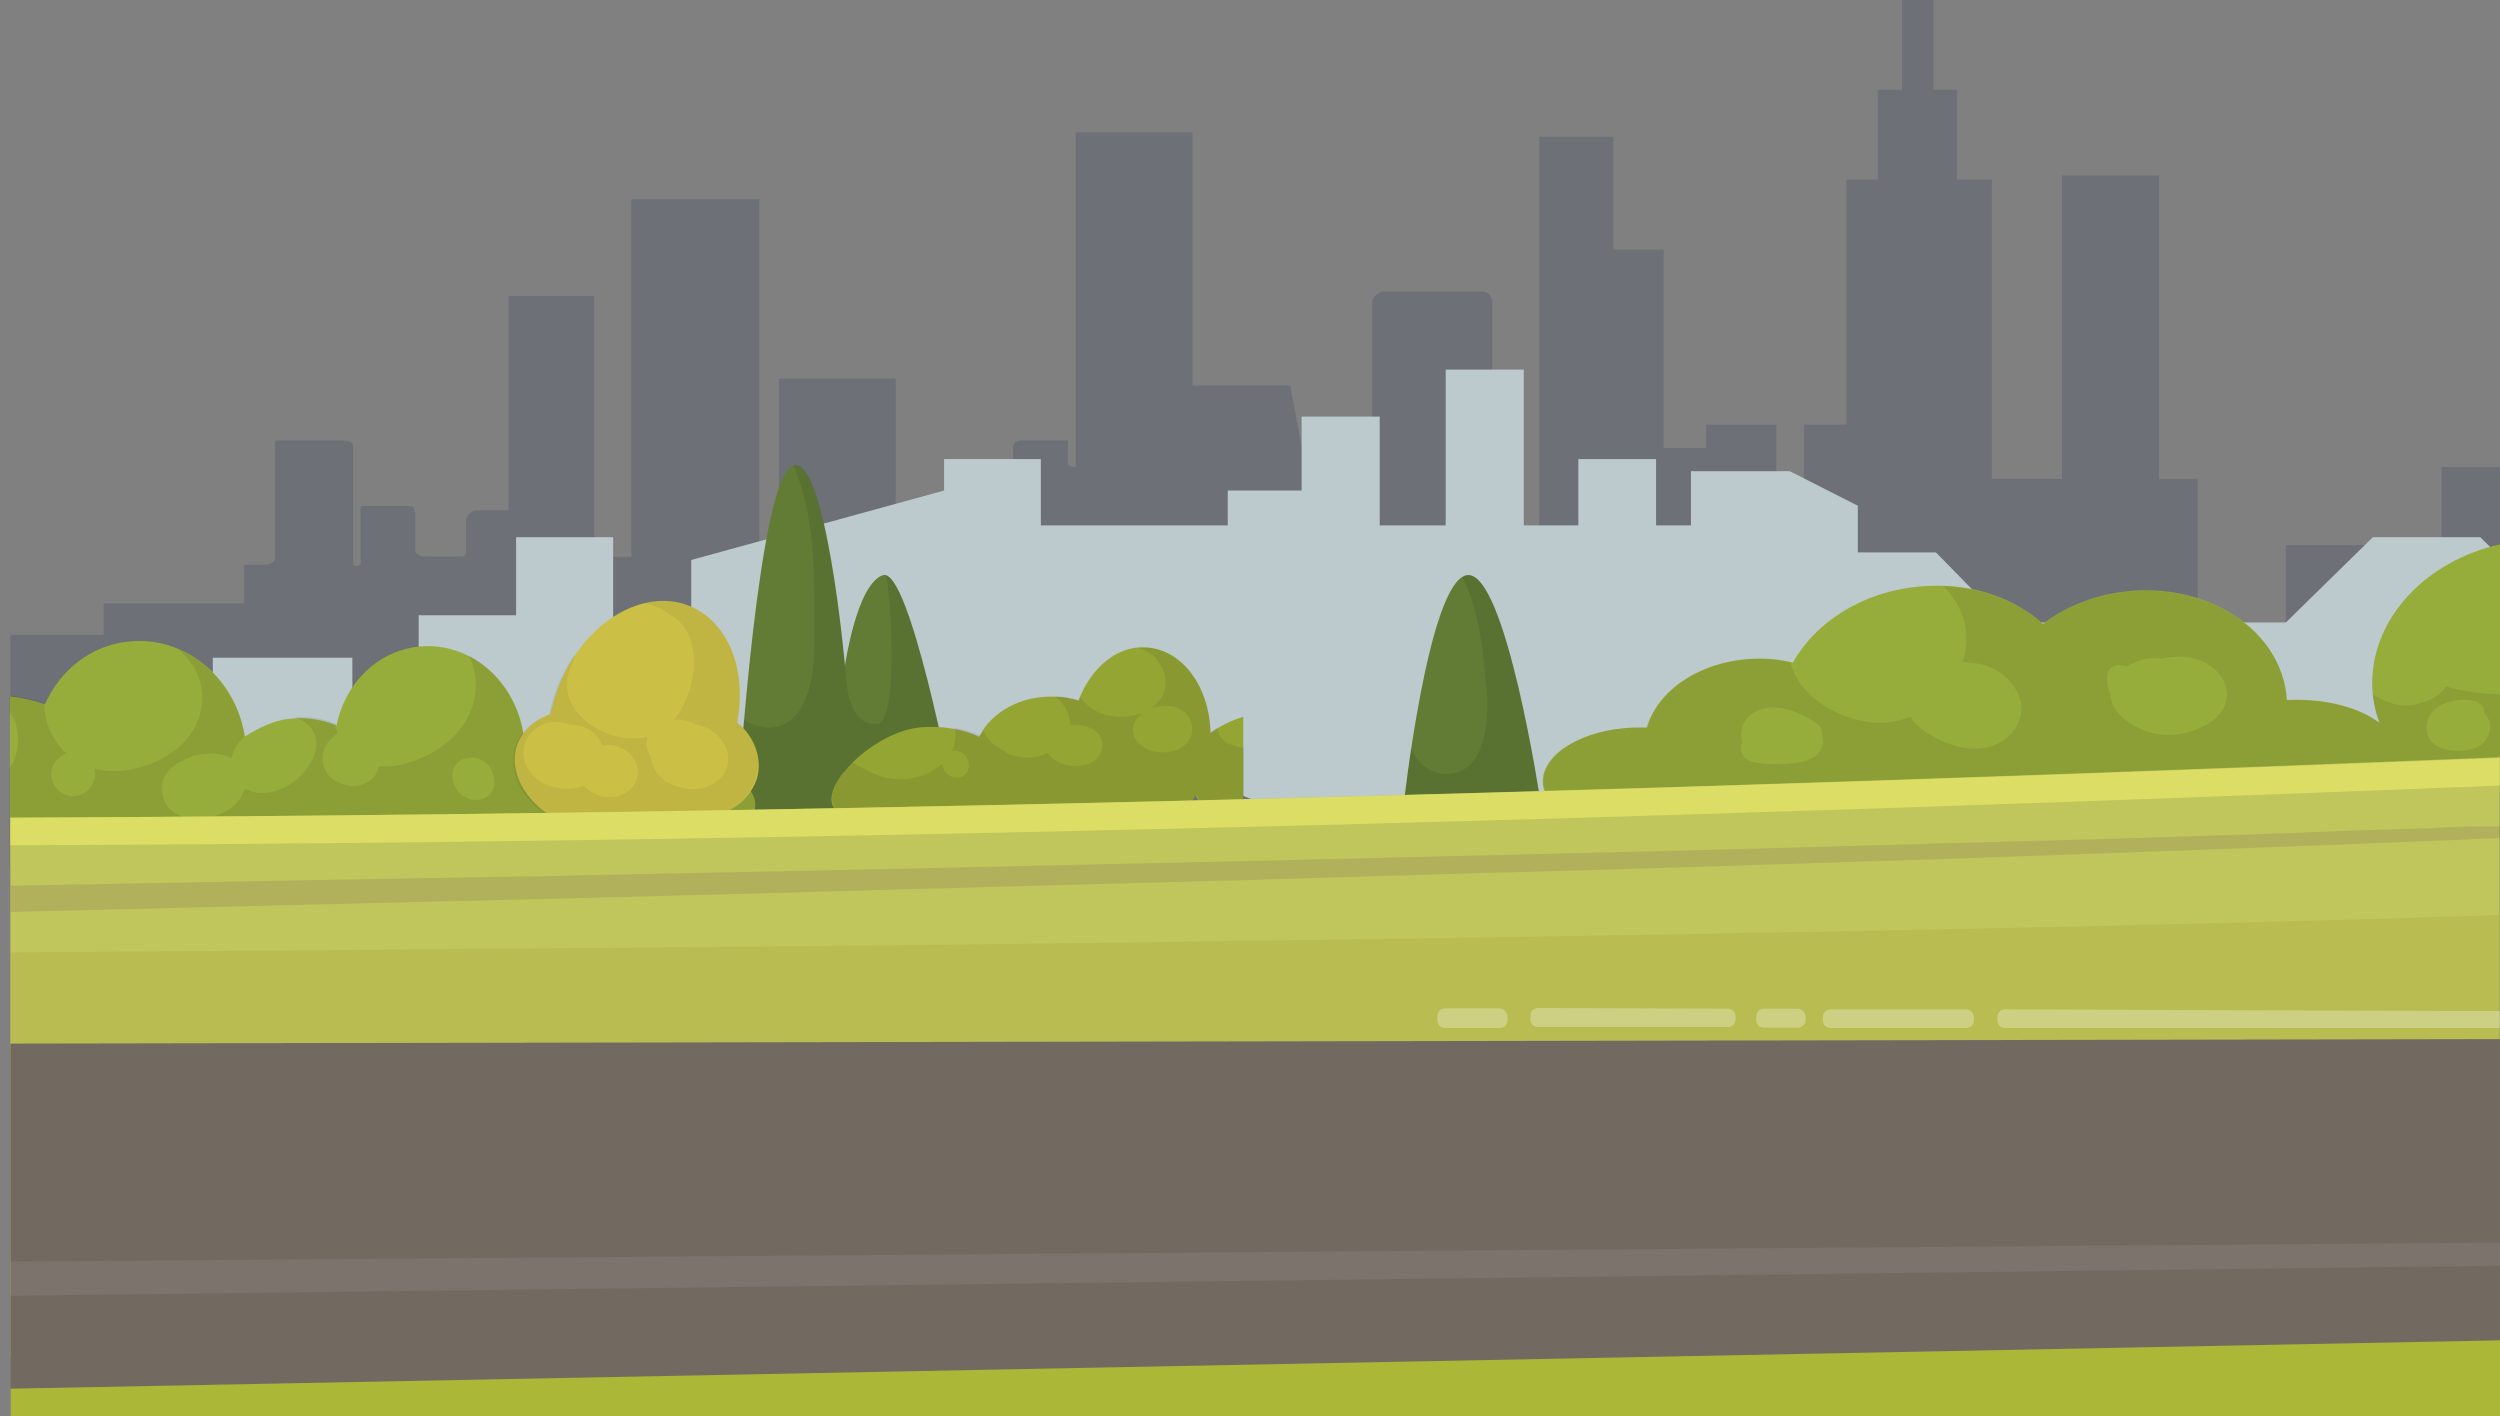 <?xml version="1.0" encoding="utf-8"?>
<!-- Generator: Adobe Illustrator 23.0.0, SVG Export Plug-In . SVG Version: 6.00 Build 0)  -->
<svg version="1.1" id="Layer_1" xmlns="http://www.w3.org/2000/svg" xmlns:xlink="http://www.w3.org/1999/xlink" x="0px" y="0px"
	 viewBox="0 0 723.7 410" style="enable-background:new 0 0 723.7 410;" xml:space="preserve">
<rect x="0" y="0" width="723.7" height="410" fill="#808080" stroke="none"/>
<style type="text/css">
	.st0{opacity:0.19;fill:#232F51;enable-background:new    ;}
	.st1{fill:#BCCACE;}
	.st2{fill:#627C35;}
	.st3{fill:#97AD3B;}
	.st4{opacity:8.000000e-02;enable-background:new    ;}
	.st5{fill:#95A534;}
	.st6{opacity:8.000000e-02;}
	.st7{fill:#CCBF46;}
	.st8{opacity:6.000000e-02;enable-background:new    ;}
	.st9{fill:#C1C65C;}
	.st10{opacity:0.21;fill:#999628;enable-background:new    ;}
	.st11{opacity:0.76;fill:#E5E567;enable-background:new    ;}
	.st12{fill:#ABB737;}
	.st13{fill:#726961;}
	.st14{opacity:7.000000e-02;fill:#FFFFFF;enable-background:new    ;}
	.st15{opacity:0.29;fill:#FFFFFF;enable-background:new    ;}
	.st16{opacity:0.21;fill:#706151;enable-background:new    ;}
</style>
<g id="Layer_2_1_">
	<g>
		<polygon id="XMLID_29_" class="st0" points="706.8,135.2 706.8,157.8 661.7,157.8 661.7,217.3 707,217.3 713.6,217.3 723.7,217.3 
			723.7,135.2 		"/>
		<path id="XMLID_33_" class="st0" d="M35.7,226.4V223h40.6v-0.4l262.1-6.8c-0.2,8.5,0,17.4,0,26.7l19.5-0.2V242h180
			c0.2,0,0.2,0,0.4,0s0.4,0,0.6,0h86.1v-39.4h11.2v-63.9h-11.2V50.8h-28.1v87.8h-20.3V52h-10.1V26h-6.8V0h-9.1v26h-7v26h-9.1v70.9
			h-12.3v29.2h-8v-29.2h-20.3v6.8h-12.3V72.3h-14.6V39.6h-21.4v114c0-0.2-0.8-0.4-0.8-0.4H432V87.6c0-1.7-1.3-3.2-2.8-3.2h-28.4
			c-1.7,0-3.6,1.5-3.6,3.2v82.5H388v-13.8c0-1.1-1.3-3-2.5-3h-4.2l-7.8-41.7h-28.3V38.3h-33.8v96.9c-1.1,0-2.3-0.2-2.3-1.1v-4.9
			c0-0.9,0.6-1.7-0.6-1.7h-13.1c-1.1,0-2.1,0.8-2.1,1.7v22.8c0,1.1-0.8,1.3-2.1,1.3h-25.6c-0.9,0-1.7,1.7-1.7,2.7v16.5
			c0,1.1-1.1,2.3-2.5,2.3h-2.1v-65.2h-33.8v56.3h-5.7V57.7h-37v103.5H172V85.7h-24.8v62h-9.5c-1.3,0-2.8,1.9-2.8,3v9.1
			c0,0.9-0.4,1.3-1.3,1.3h-10.6c-1.1,0-2.8-0.6-2.8-1.7v-10.4c0-1.1-0.4-2.5-1.5-2.5h-13.7c-0.9,0-0.6,1.1-0.6,2.1v14.4
			c0,0.4-0.6,0.9-1.1,0.9c-0.6,0-1.1-0.4-1.1-0.9V129c0-0.9-1.5-1.5-2.5-1.5H80.4c-1.1,0-0.8,0.8-0.8,1.7v32.6
			c0,1.3-2.1,1.7-3.4,1.7h-5.5v11.2H30v9.1H3v42.9L35.7,226.4L35.7,226.4z"/>
		<polygon id="XMLID_35_" class="st1" points="718,155.5 686.9,155.5 661.7,180.2 580.3,180.2 560.4,159.9 534.4,159.9 523.4,225.3 
			723.7,220.4 723.7,161.2 		"/>
		<polygon id="XMLID_36_" class="st1" points="552.6,197 537.8,197 537.8,146.4 518.1,136.4 489.5,136.4 489.5,152.1 479.4,152.1 
			479.4,132.9 456.9,132.9 456.9,152.1 441.1,152.1 441.1,107 418.5,107 418.5,152.1 399.4,152.1 399.4,120.6 376.8,120.6 
			376.8,142 355.4,142 355.4,152.1 301.3,152.1 301.3,132.9 273.3,132.9 273.3,142 200.1,162.1 200.1,193.8 177.5,193.8 
			177.5,155.5 149.4,155.5 149.4,178.1 121.2,178.1 121.2,206.1 102,206.1 102,190.4 61.6,190.4 61.6,223 62.8,228.7 121.2,228.7 
			128,228.7 149.4,228.7 175.6,228.7 177.9,228.7 199.9,228.7 204.3,228.7 272.7,228.7 276.3,228.7 298.9,228.7 301.9,228.7 
			355.6,228.7 385.9,240.8 406.6,245.2 430.9,246.2 456.7,228.7 479.6,228.7 489.7,228.7 537.4,228.7 552.2,228.7 565.3,228.7 
			599.8,228.7 599.8,187 552.6,187 		"/>
		<path id="XMLID_37_" class="st2" d="M255.6,166.5c-7.6,2.5-11,26.2-11,26.2s-5.5-61.6-15.2-57.8c-9.7,3.8-15.4,91.6-15.4,91.6
			l5.5,17.3l56.1-14.6C275.7,229.1,263.2,164,255.6,166.5z"/>
		<path id="XMLID_39_" class="st3" d="M686.7,197.8c0,4,0.8,7.8,2.1,11.4c-5.9-4.4-15.4-7-26-6.6c-0.2,0-0.6,0-0.8,0
			c-1.1-18.4-19.7-32.4-42.5-31.7c-10.8,0.4-20.7,4-28.1,9.7c-8-7.2-19.7-11.6-32.8-11c-17.6,0.6-32.6,9.7-39.6,22.2
			c-3.6-0.9-7.4-1.3-11.4-1.1c-15.2,0.6-27.7,8.9-30.9,19.9c-1.1,0-2.3,0-3.4,0c-14.8,0.4-26.7,7.4-26.7,15.6
			c0,4.9,4.4,9.3,11.4,11.6l265.7-8.5v-71.7C702.4,162.3,686.7,178.8,686.7,197.8z"/>
		<path id="XMLID_21_" class="st4" d="M708.1,198.7c-2.5,3.8-7.8,5.5-11.9,5.5c-2.8,0-6.4-1.3-9.3-3.2c0.2,2.8,0.9,5.7,1.9,8.3
			c-5.9-4.4-15.4-7-26-6.6c-0.2,0-0.6,0-0.8,0c-1.1-18.4-19.7-32.4-42.5-31.7c-10.8,0.4-20.7,4-28.1,9.7c-7.2-6.4-17.4-10.6-28.8-11
			c0.8,0.8,1.5,1.7,2.1,2.5c4.9,6.3,5.5,13.3,3.4,19.5c6.3,0,12.3,2.3,15.6,8.2c3.8,6.6-0.4,14-7.4,16.1c-6.3,1.9-12.7-0.4-18-3.6
			c-1.9-1.1-4-2.8-5.3-4.9c-3.8,1.5-8.2,2.1-12.3,1.5c-8.3-1.3-17.8-6.3-21.4-14.4c-0.4-0.9-0.8-1.9-0.9-2.8
			c-3.2-0.8-6.8-1.1-10.6-1.1c-15.2,0.6-27.7,8.9-30.9,19.9c-1.1,0-2.3,0-3.4,0c-14.8,0.4-26.7,7.4-26.7,15.6
			c0,4.9,4.4,9.3,11.4,11.6l265.7-8.5V201C718.6,200.8,713.2,200.3,708.1,198.7z M526.6,217.7c-2.1,2.8-6.3,3.2-9.5,3.4
			c-3.2,0.2-6.8,0.2-9.9-0.6c-2.1-0.6-3.6-2.3-3.2-4.6c0-0.4,0.2-0.6,0.4-0.9c-1.1-3.6,0.4-7.8,4.9-9.5c5.5-2.1,12.5,0.9,16.9,4.2
			c1.1,0.9,1.5,2.1,1.3,3.4C528,214.7,527.8,216.2,526.6,217.7z M639.9,209c-4.7,3.2-11.2,4.6-16.7,3.2c-5.1-1.3-11.4-4.9-12.3-10.6
			c0-0.2,0-0.6,0-0.8c-0.8-1.5-0.9-3.2-0.9-5.1c0.2-3,3.2-3.8,5.5-2.7c1.9-1.1,4-1.9,5.9-2.3c1.3-0.2,2.8-0.2,4.4,0
			c5.5-1.3,11.8-0.6,15.9,3.6C646.3,198.9,645.4,205.4,639.9,209z M708.7,217.1c-2.3-0.4-4.7-1.5-5.7-3.8c-0.9-2.3-0.8-4.9,0.9-7
			c2.7-3.2,8.3-4.4,12.3-3.4c2.1,0.4,3,2.1,3,3.6c1.3,1.3,1.9,3.2,1.5,5.3C719.5,217.1,712.9,217.9,708.7,217.1z"/>
		<path id="XMLID_41_" class="st2" d="M424.6,166.5c-11.2,1.9-18.4,67.5-18.4,67.5l39.8-1.5C446,232.3,435.8,164.6,424.6,166.5z"/>
		<path id="XMLID_42_" class="st4" d="M424.6,166.5c-0.4,0-0.8,0.2-1.3,0.6c5.1,9.9,5.9,21.2,7,32.2c0.8,8,0.2,23.9-10.8,24.7
			c-5.3,0.4-8.9-3-11-7.2c-1.5,10.1-2.3,17.4-2.3,17.4l39.8-1.5C446,232.3,435.8,164.6,424.6,166.5z"/>
		<path id="XMLID_43_" class="st4" d="M256.4,166.5c1.5,4.7,3.8,42.7-2.5,43c-7,0.6-8.9-7.8-9.3-17.1l0,0c0,0-5.5-60.9-15-57.8
			c0.2,0.2,0.4,0.6,0.4,0.9c5.5,13.3,5.9,29.4,5.7,43.6c0,8.2,0.6,17.6-3.4,25c-2.3,4.6-6.8,7.4-12.1,6.3c-1.9-0.4-3.6-1.1-4.9-2.3
			c-0.9,10.6-1.3,17.8-1.3,17.8l5.5,17.3l56.1-14.6C275.7,229.1,264,168,256.4,166.5z"/>
		<g id="XMLID_1230_">
			<path id="XMLID_20_" class="st5" d="M331.9,187.4c-8.5-0.6-16.1,5.9-19.7,15.4c-2.1-0.6-4.2-1.1-6.4-1.1
				c-10.1-0.6-18.8,4.4-22.4,11.6c-4.2-2.1-10.1-3.2-16.3-2.8c-12.5,0.8-26.9,14-26.4,21.2c0.4,7.2,15.6,5.9,28.1,5.1
				c6.6-0.4,12.1,0.2,16.1-2.7c3.8,5.3,10.8,6.3,18.4,6.8c6.1,0.4,11.6-1.3,15.7-4.2c2.8,2.3,6.1,3.6,9.7,4
				c6.8,0.4,13.3-3.8,17.4-10.4c2.5,4.7,7.4,8.5,13.8,11v-33.8c-3.6,1.1-6.8,2.7-9.5,4.7C350.1,198.7,342.3,188.1,331.9,187.4z"/>
		</g>
		<g id="XMLID_1229_" class="st6">
			<path id="XMLID_46_" d="M352.4,210.7c-0.6,0.4-1.3,0.8-1.9,1.3c-0.4-13.1-8.3-23.9-18.6-24.5c-0.9,0-1.9,0-2.7,0
				c5.7,1.1,10.1,8,7.4,13.7c-0.8,1.5-1.9,2.8-3.4,3.8c0.4-0.2,0.9-0.2,1.3-0.4c0.8-0.2,1.5-0.2,2.3-0.2c3.4-0.4,6.6,1.1,8,4.6
				c1.3,3.6-1.1,7.2-4.7,8.3c-3.8,1.1-8.5,0.4-11-2.8c-2.3-3-0.8-6.3,1.7-8.2c-3.2,1.3-7,1.5-10.1,0.8c-3.2-0.8-6.3-2.7-8-5.3
				c-0.2,0.4-0.4,0.8-0.4,0.9c-2.1-0.6-4.2-1.1-6.4-1.1c-0.2,0-0.4,0-0.6,0c2.7,1.9,4.4,4.9,4.4,8c0.4,0.2,0.6,0.2,0.9,0.4
				c2.8-0.4,6.1,0.6,7.6,2.7c1.5,2.1,1.1,4.7-0.4,6.6c-1.1,1.3-2.8,2.1-4.7,2.3c-2.8,0.4-6.3-0.2-8.5-2.1c-0.6-0.6-0.9-0.9-1.3-1.5
				c-0.4,0.2-0.8,0.2-0.9,0.4c-3.4,1.3-7.6,1.3-10.8-0.4c-0.4-0.2-0.8-0.4-1.1-0.8c-2.5-1.1-4.7-3-5.7-5.5v-0.2
				c-0.4,0.6-0.6,0.9-0.9,1.5c-2.1-1.1-4.6-1.9-7.4-2.3c0.2,2.5,0,4.6-0.9,6.6c0.2,0,0.4,0,0.6,0c5.1,0,5.9,7.8,0.8,7.8
				c-2.5,0-4-1.9-4.2-4c-0.2,0.2-0.4,0.4-0.8,0.6c-4,3.4-9.5,4.4-14.6,3.6c-2.8-0.4-7.2-2.3-10.6-4.7c-3.6,3.8-6.1,7.8-5.9,10.8
				c0.4,7.2,15.6,5.9,28.1,5.1c6.6-0.4,12.1,0.2,16.1-2.7c3.8,5.3,10.8,6.3,18.4,6.8c6.1,0.4,11.6-1.3,15.7-4.2
				c2.8,2.3,6.1,3.6,9.7,4c6.8,0.4,13.3-3.8,17.4-10.4c2.5,4.7,7.4,8.5,13.8,11v-24.5c-1.1-0.2-2.3-0.4-3.2-0.8
				C354.4,215.1,352.6,213.2,352.4,210.7z"/>
		</g>
		<path id="XMLID_148_" class="st3" d="M44.4,250.9c5.7-0.6,11-2.8,15.2-6.3c6.4,4.6,18.8,4.7,28.4,3.8c7.4-0.8,13.7-4.2,17.6-9.1
			c5.7,5.9,13.7,9.3,22,8.3c7.2-0.8,13.5-4.6,17.8-10.1c3.6,6.4,14.2,10.4,26.4,9.1c8.7-0.9,16.1-4.4,20.3-8.9
			c2.1,3.6,7.6,5.9,13.8,5.3c7.6-0.8,13.3-5.7,12.7-10.8s-7.2-8.7-14.8-7.8c-3.2,0.4-6.1,1.3-8.2,2.8c-1.5-8.3-13.7-13.8-27.5-12.3
			c-6.4,0.8-12.1,2.7-16.3,5.5c0.2-1.9,0.2-4,0-6.1c-1.7-16.7-15.6-28.8-30.7-27.1c-11.9,1.3-21.2,10.6-23.7,22.8
			c-4.2-1.7-8.9-2.5-13.8-1.9c-4.2,0.4-8.5,2.5-12.7,5.1c-2.7-17.1-17.4-29.2-33.6-27.5c-11,1.1-19.9,8.3-24.3,18.2
			c-3-1.1-6.4-1.9-10.1-2.3v49.9c7.2-1.1,13.7-4.2,18.4-8.5C27.7,248.8,35.9,251.8,44.4,250.9z"/>
		<path id="XMLID_17_" class="st4" d="M44.4,250.9c5.7-0.6,11-2.8,15.2-6.3c6.4,4.6,18.8,4.7,28.4,3.8c7.4-0.8,13.7-4.2,17.6-9.1
			c5.7,5.9,13.7,9.3,22,8.3c7.2-0.8,13.5-4.6,17.8-10.1c3.6,6.4,14.2,10.4,26.4,9.1c8.7-0.9,16.1-4.4,20.3-8.9
			c2.1,3.6,7.6,5.9,13.8,5.3c7.6-0.8,13.3-5.7,12.7-10.8c-0.2-2.7-2.1-4.7-4.7-6.3c-1.5,2.3-3.8,4.2-6.1,5.1c-2.8,1.3-5.9,1.5-8.7,0
			c-1.7-0.9-2.7-2.5-3-4.2c-0.2,0-0.2,0.2-0.4,0.2c-0.9-5.5-6.8-9.9-14.6-11.8c1.5,2.7,1.5,5.9-0.2,8.7c-2.7,4.6-8.5,6.8-13.5,7.6
			c-2.7,0.6-5.7,0.6-8.2-0.6c-1.9,0.2-3.8,0-5.3-0.9c-2.1-1.3-3.4-3.8-3.2-6.3c0-1.3,0.6-2.7,1.1-4c0.2-1.9,0.2-3.8-0.2-5.7
			c-1.1-11-7.6-19.9-15.9-24.3c2.5,4.9,2.7,11.2,0.4,16.5c-3.6,8.2-11.8,13.3-20.3,15.2c-2.1,0.4-4.2,0.6-6.1,0.4
			c-0.2,0.8-0.6,1.5-0.9,2.3c-1.1,1.7-2.7,2.7-4.6,3.2c-0.9,0.2-1.9,0.4-2.8,0.2c-1.5-0.2-2.7-0.6-4-1.3c-2.7-1.3-4.2-4.4-4-7.2
			c0.2-3,2.1-5.1,4.4-6.8c-0.4-0.9-0.6-1.7-0.6-2.7c-3.6-1.5-8-2.3-12.3-1.9c0.9,0.2,1.9,0.6,2.8,1.1c8.5,5.5,1.3,16.1-5.3,19.2
			c-3.6,1.7-7.8,2.5-11.4,0.4c0,0,0,0-0.2,0c0,0.2,0,0.4-0.2,0.6c-0.9,3-3.4,5.1-6.1,6.4c-5.9,2.7-15.6,2.8-17.4-5.1
			c-1.3-5.3,2.5-8.7,7-10.6c1.1-0.6,2.3-0.9,3.4-1.1c0.4,0,0.6-0.2,0.9-0.2c0.2,0,0.6,0,0.8,0c2.5-0.4,5.1,0,7.2,0.9
			c0.2,0,0.4,0.2,0.6,0.4c0-0.4,0.2-0.6,0.2-0.9c0.6-1.9,1.9-3.8,3.6-5.5c-1.9-11.9-9.9-21.6-19.9-25.6c0.6,0.4,1.3,0.9,1.7,1.3
			c8.9,8.2,7.4,20.9-1.7,28.1c-6.4,4.9-15.6,7.6-23.5,5.5v0.2v0.2c0.2,1.1,0.2,2.1-0.2,3.2c-0.2,0.6-0.4,0.9-0.8,1.5
			c-0.8,1.5-2.3,2.3-4,2.7c-1.5,0.4-3.4,0-4.7-0.9c-1.1-0.8-2.5-2.5-2.7-4v-0.2c-0.2-1.1-0.2-2.1,0.2-3.2c0.2-0.6,0.4-0.9,0.8-1.5
			c0.8-1.1,1.9-1.9,3.2-2.5c-4-3.6-6.3-8.9-6.4-14.4l0,0c-3-1.1-6.4-1.9-10.1-2.3v4.6c0.6,0.8,1.1,1.7,1.5,2.7
			c1.9,4.9,1.1,9.9-1.5,14v28.8c7.2-1.1,13.7-4.2,18.4-8.5C27.7,248.8,35.9,251.8,44.4,250.9z M135.8,219.4
			c7.8-0.8,10.4,11.2,2.7,12.1C130.5,232.3,127.8,220.2,135.8,219.4z"/>
		<path id="XMLID_16_" class="st7" d="M213.4,209.2c3-15.9-3-30.3-15.2-34.3c-13.8-4.4-30.5,6.8-37,25.2c-0.8,2.3-1.3,4.6-1.9,6.6
			c-4.7,1.7-8.2,4.9-9.7,9.3c-2.8,9.1,4.7,19.7,17.1,23.5c2.5,0.8,4.7,1.1,7.2,1.3c0.2,0,0.6,0.2,0.8,0.2c8,2.5,16.7,0,24.1-6.3
			c0.4,0.2,0.9,0.4,1.3,0.6c8,2.5,16.3-1.9,19-9.9C220.8,219.6,218.3,213,213.4,209.2z"/>
		<path id="XMLID_13_" class="st8" d="M213.4,209.2c3-15.9-3-30.3-15.2-34.3c-3.8-1.1-7.8-1.3-11.8-0.2c2.8,0.4,5.5,1.3,7.6,3.4
			c2.7,1.3,4.6,3.6,5.7,6.6c2.8,7.4,0.4,17.4-4.6,23.7c1.1-0.2,2.3-0.2,3.4,0.2c0.9,0.2,1.9,0.6,2.8,1.1c0.4,0,0.6,0,0.9,0.2
			c7,1.5,11.8,9.9,6.1,15.6c-4,4-10.8,3.6-15.4,0.8c-2.7-1.7-4.2-4.4-4.6-7.4c-0.9-1.3-1.3-3-1.1-4.7c0-0.4,0.2-0.6,0.2-0.9
			c-6.3,1.5-13.5-0.8-18.2-4.9c-6.1-5.5-6.1-11.8-3.2-16.9c0-0.8,0.2-1.3,0.4-2.1c-2.3,3.2-4.2,7-5.7,11c-0.8,2.3-1.3,4.6-1.9,6.6
			c-4.7,1.7-8.2,4.9-9.7,9.3c-2.8,9.1,4.7,19.7,17.1,23.5c2.5,0.8,4.7,1.1,7.2,1.3c0.2,0,0.6,0.2,0.8,0.2c8,2.5,16.7,0,24.1-6.3
			c0.4,0.2,0.9,0.4,1.3,0.6c8,2.5,16.3-1.9,19-9.9C220.8,219.6,218.3,213,213.4,209.2z M183.8,226.8c-1.9,3.4-6.6,4.7-10.2,3.6
			c-1.7-0.6-3.4-1.5-4.6-3c-0.4,0.2-0.8,0.4-1.1,0.4c-5.9,1.9-14.4-1.1-16.1-7.6s4.2-11.9,10.2-11.2c1.1,0.2,2.1,0.4,3.2,0.8
			c0.2,0,0.4,0,0.6,0c4,0.2,7.4,2.5,8.5,6.1c1.9-0.6,4.2-0.2,5.9,0.8C184,218.8,185.9,222.8,183.8,226.8z"/>
		<path id="XMLID_12_" class="st9" d="M3,236.7v156.3h720.6V219.2C375.5,233.3,152.3,236.1,3,236.7z"/>
		<path id="XMLID_11_" class="st10" d="M288.5,273.3C228.5,274,107.3,275,3,275.7v117.2h720.6v-128
			C619.4,268.3,475.6,271,288.5,273.3z"/>
		<path id="XMLID_189_" class="st11" d="M3,236.7v8c149.2-0.6,372.5-3.4,720.6-17.3v-8C375.5,233.3,152.3,236.1,3,236.7z"/>
		<path id="XMLID_10_" class="st12" d="M723.7,410v-85.3c-93.3,2.1-190.8,6.1-303,7.6c-158.9,2.3-299.4-2.7-417.6-5.3V410H723.7z"/>
		<polygon id="XMLID_194_" class="st13" points="3,302.1 3,402 723.7,388 723.7,300.8 		"/>
		<polygon id="XMLID_9_" class="st14" points="3,365.2 3,375.1 723.7,366.4 723.7,359.7 		"/>
		<g id="XMLID_1262_">
			<path id="XMLID_8_" class="st15" d="M434.1,291.9h-15.7c-1.3,0-2.3,0.9-2.3,2.3v1.1c0,1.3,0.9,2.3,2.3,2.3h15.7
				c1.3,0,2.3-0.9,2.3-2.3v-1.1C436.4,293,435.2,291.9,434.1,291.9z"/>
			<path id="XMLID_6_" class="st15" d="M500.1,292l-54.8-0.2c-1.3,0-2.3,0.9-2.3,2.3v0.9c0,1.3,0.9,2.3,2.3,2.3h54.8
				c1.3,0,2.3-0.9,2.3-2.3v-0.9C502.4,293,501.4,292,500.1,292z"/>
			<path id="XMLID_5_" class="st15" d="M520.4,292h-9.7c-1.3,0-2.3,0.9-2.3,2.3v0.9c0,1.3,0.9,2.3,2.3,2.3h9.7
				c1.3,0,2.3-0.9,2.3-2.3v-0.9C522.7,293.2,521.5,292,520.4,292z"/>
			<path id="XMLID_4_" class="st15" d="M569.1,292.2h-39.1c-1.3,0-2.3,0.9-2.3,2.3v0.8c0,1.3,0.9,2.3,2.3,2.3h39.1
				c1.3,0,2.3-0.9,2.3-2.3v-0.8C571.4,293.2,570.4,292.2,569.1,292.2z"/>
			<path id="XMLID_3_" class="st15" d="M580.5,292.2c-1.3,0-2.3,0.9-2.3,2.3v0.8c0,1.3,0.9,2.3,2.3,2.3h143.2v-4.9L580.5,292.2z"/>
		</g>
		<path id="XMLID_2_" class="st16" d="M704.3,239.7c-14,0.4-28.6,0.9-43.4,1.5c-15,0.6-30.3,0.9-45.9,1.5c-15.7,0.4-31.7,0.9-48,1.3
			c-32.6,0.9-66.2,1.9-100.3,2.7s-68.8,1.7-103.7,2.5c-34.7,0.8-69.4,1.5-103.7,2.3c-34.1,0.8-67.9,1.3-100.5,2.1
			c-56.1,0.9-108.9,1.9-155.7,2.8v7.6c46.8-1.1,99.8-2.5,155.9-3.8c32.6-0.8,66.2-1.7,100.5-2.7c34.1-0.9,68.8-1.9,103.7-2.8
			c34.7-1.1,69.4-2.1,103.7-3c34.1-1.1,67.9-2.1,100.3-3.2c16.3-0.6,32.2-1.1,48-1.7c15.7-0.6,30.9-1.1,45.9-1.7
			c15-0.6,29.4-1.1,43.4-1.7c6.4-0.2,12.9-0.6,19.2-0.8v-3.4C717.4,239.1,711,239.3,704.3,239.7z"/>
	</g>
</g>
</svg>

